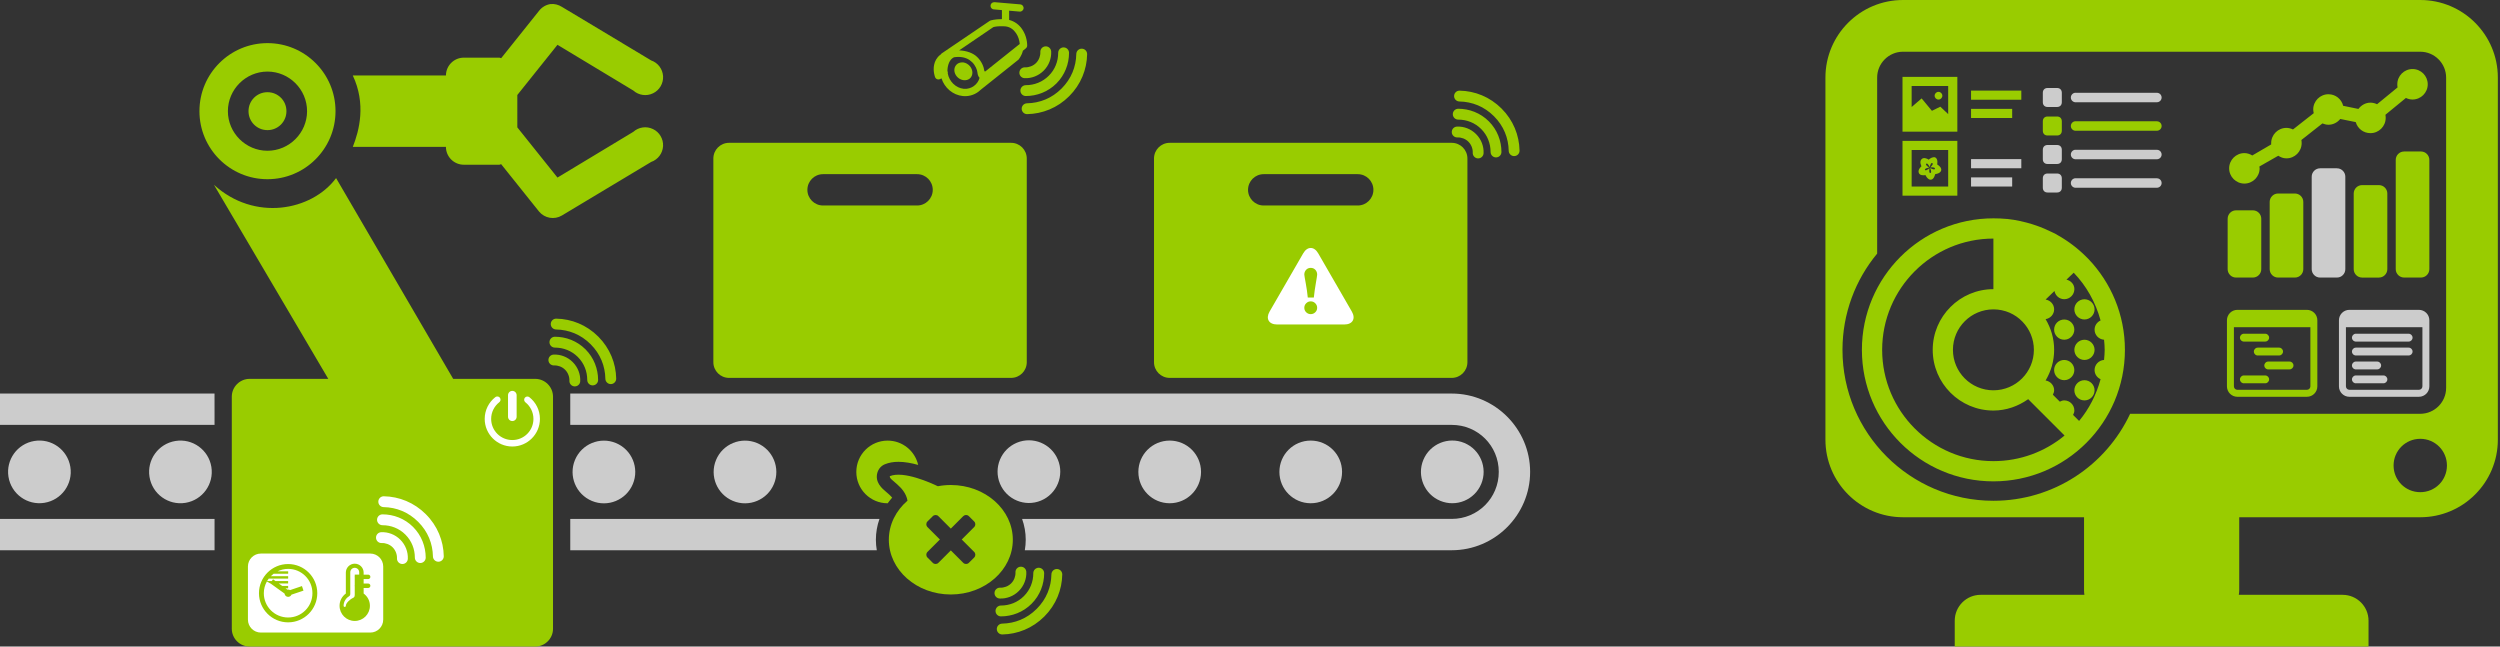 <?xml version="1.0" encoding="utf-8"?>
<!-- Generator: Adobe Illustrator 27.9.0, SVG Export Plug-In . SVG Version: 6.00 Build 0)  -->
<svg version="1.1" id="Layer_1" xmlns="http://www.w3.org/2000/svg" xmlns:xlink="http://www.w3.org/1999/xlink" x="0px" y="0px"
	 viewBox="0 0 1160 300" style="enable-background:new 0 0 1160 300;" xml:space="preserve">
<rect x="0" y="0" width="1160" height="300" fill="#333333" stroke="none"/>
<path style="fill:#99cc00;" d="M542.73,175.34h130.88c4.03,0,7.27-3.27,7.27-7.27V73.54c0-4-3.24-7.27-7.27-7.27H542.73
	c-4.03,0-7.27,3.27-7.27,7.27v94.53C535.46,172.07,538.7,175.34,542.73,175.34z M586.36,80.81h43.63c4.03,0,7.27,3.27,7.27,7.27
	s-3.24,7.27-7.27,7.27h-43.63c-4.03,0-7.27-3.27-7.27-7.27S582.33,80.81,586.36,80.81z"/>
<g id="surface1_00000142874022261388099980000008750340385050707634_">
	<g>
		
			<ellipse transform="matrix(0.987 -0.16 0.16 0.987 -34.838 5.764)" style="fill:#CCCCCC;" cx="18.33" cy="218.97" rx="14.54" ry="14.54"/>
		<rect x="0" y="240.78" style="fill:#CCCCCC;" width="99.55" height="14.54"/>
		
			<ellipse transform="matrix(0.987 -0.16 0.16 0.987 -33.993 16.246)" style="fill:#CCCCCC;" cx="83.77" cy="218.97" rx="14.54" ry="14.54"/>
		<polygon style="fill:#CCCCCC;" points="99.54,182.61 0,182.61 0,197.15 99.55,197.15 		"/>
		
			<ellipse transform="matrix(0.383 -0.924 0.924 0.383 213.537 757.513)" style="fill:#CCCCCC;" cx="673.62" cy="218.97" rx="14.54" ry="14.54"/>
		
			<ellipse transform="matrix(0.383 -0.924 0.924 0.383 -29.389 393.949)" style="fill:#CCCCCC;" cx="280.1" cy="218.97" rx="14.54" ry="14.54"/>
		<path style="fill:#CCCCCC;" d="M622.72,218.97c0-8.04-6.5-14.54-14.54-14.54c-8.04,0-14.54,6.5-14.54,14.54
			c0,8.04,6.5,14.54,14.54,14.54C616.21,233.51,622.72,227,622.72,218.97z"/>
		
			<ellipse transform="matrix(0.924 -0.383 0.383 0.924 -47.463 199.32)" style="fill:#CCCCCC;" cx="477.29" cy="218.97" rx="14.54" ry="14.54"/>
		<path style="fill:#CCCCCC;" d="M557.28,218.97c0-8.04-6.5-14.54-14.54-14.54c-8.04,0-14.54,6.5-14.54,14.54
			c0,8.04,6.5,14.54,14.54,14.54C550.77,233.51,557.28,227,557.28,218.97z"/>
		
			<ellipse transform="matrix(0.383 -0.924 0.924 0.383 11.009 454.409)" style="fill:#CCCCCC;" cx="345.54" cy="218.97" rx="14.54" ry="14.54"/>
	</g>
	<path style="fill:#99cc00;" d="M255.31,1.9c-2.07,0.36-3.91,1.46-5.18,3.11l-17.6,22c-0.29-0.03-0.49-0.26-0.78-0.26H215.2
		c-4.56,0-8.28,3.72-8.28,8.28H163.7c6.18,13.13,3.04,25.49,0,33.12h43.21c0,4.56,3.72,8.28,8.28,8.28h16.56
		c0.29,0,0.49-0.23,0.78-0.26l17.6,22c2.62,3.14,7.12,3.91,10.61,1.81l41.4-24.84c3.17-1.1,5.34-4.01,5.53-7.37
		c0.16-3.33-1.68-6.47-4.69-7.89c-3.04-1.46-6.63-0.94-9.12,1.29l-35.19,21.22l-18.63-23.29V44.08l18.63-23.29l35.19,21.22
		c2.49,2.23,6.08,2.75,9.12,1.29c3.01-1.42,4.85-4.56,4.69-7.89c-0.19-3.36-2.36-6.28-5.53-7.37l-41.4-24.84
		C259.12,2.16,257.22,1.67,255.31,1.9z M124.11,20.01c-17.43,0-31.57,14.14-31.57,31.57s14.14,31.57,31.57,31.57
		s31.57-14.14,31.57-31.57S141.55,20.01,124.11,20.01z M124.11,33.21c10.09,0,18.37,8.28,18.37,18.37s-8.28,18.37-18.37,18.37
		s-18.37-8.28-18.37-18.37S114.02,33.21,124.11,33.21z M124.11,42.78c-4.88,0-8.8,3.91-8.8,8.8s3.91,8.8,8.8,8.8s8.8-3.91,8.8-8.8
		S129,42.78,124.11,42.78z M155.94,82.63c-11.32,15.24-37.94,20.25-56.67,3.11l53.05,90.05h-36.49c-4.56,0-8.28,3.72-8.28,8.28
		v107.65c0,4.56,3.72,8.28,8.28,8.28h132.49c4.56,0,8.28-3.72,8.28-8.28V184.07c0-4.56-3.72-8.28-8.28-8.28h-38.04L155.94,82.63z"/>
</g>
<g id="surface1_00000083065242441815021320000014551299020672357273_">
	<path style="fill:#99cc00;" d="M277.59,156.17c-5.42-5.42-12.37-8.19-19.49-8.32c-1.39-0.02-2.53,1.09-2.55,2.48
		c-0.02,1.39,1.09,2.53,2.48,2.55c5.9,0.11,11.5,2.32,16.02,6.84s6.73,10.12,6.84,16.02c0.02,1.39,1.17,2.5,2.55,2.48
		s2.5-1.17,2.48-2.55C285.78,168.55,283.01,161.6,277.59,156.17z M271.67,162.09c-3.92-3.92-9.09-5.84-14.2-5.84
		c-1.39,0-2.52,1.13-2.52,2.52c0,1.39,1.13,2.52,2.52,2.52c3.88,0,7.71,1.42,10.65,4.36s4.36,6.77,4.36,10.65
		c0,1.39,1.13,2.52,2.52,2.52c1.39,0,2.52-1.13,2.52-2.52C277.51,171.18,275.59,166.01,271.67,162.09z M265.75,168.01
		c-2.41-2.41-5.67-3.63-8.88-3.48c-1.39,0.06-2.46,1.23-2.4,2.63c0.06,1.39,1.23,2.46,2.63,2.4c1.77-0.08,3.73,0.62,5.1,2
		c1.38,1.38,2.08,3.34,2,5.1c-0.06,1.39,1.01,2.57,2.4,2.63c1.39,0.06,2.57-1.01,2.63-2.4
		C269.38,173.68,268.16,170.42,265.75,168.01z"/>
</g>
<g id="surface1_00000107554012674039913890000014505093844294665108_">
	<path style="fill:#FFFFFF;" d="M197.58,238.59c-5.42-5.42-12.37-8.19-19.49-8.32c-1.39-0.02-2.53,1.09-2.55,2.48
		s1.09,2.53,2.48,2.55c5.9,0.11,11.5,2.32,16.02,6.84c4.52,4.52,6.73,10.12,6.84,16.02c0.02,1.39,1.17,2.5,2.55,2.48
		c1.39-0.02,2.5-1.17,2.48-2.55C205.78,250.96,203.01,244.01,197.58,238.59z M191.67,244.5c-3.92-3.92-9.09-5.84-14.2-5.84
		c-1.39,0-2.52,1.13-2.52,2.52c0,1.39,1.13,2.52,2.52,2.52c3.88,0,7.71,1.42,10.65,4.37s4.37,6.77,4.37,10.65
		c0,1.39,1.13,2.52,2.52,2.52c1.39,0,2.52-1.13,2.52-2.52C197.51,253.59,195.59,248.43,191.67,244.5z M185.75,250.42
		c-2.41-2.41-5.67-3.63-8.88-3.48c-1.39,0.06-2.46,1.23-2.4,2.63c0.06,1.39,1.23,2.46,2.63,2.4c1.77-0.08,3.73,0.62,5.1,2
		s2.08,3.34,2,5.1c-0.06,1.39,1.01,2.57,2.4,2.63s2.57-1.01,2.63-2.4C189.38,256.1,188.16,252.84,185.75,250.42z"/>
</g>
<g>
	<g id="surface1_00000075859886979412065260000014804729759001994909_">
		<path style="fill:#99cc00;" d="M461.17,1.03c-0.92,0.06-1.63,0.86-1.57,1.78c0.06,0.92,0.86,1.63,1.78,1.57l3.51,0.31v4.19
			c-3.32-0.02-5.28,0.63-5.28,0.63c-0.13,0.04-0.25,0.09-0.37,0.16l-22.23,15.07c-0.24,0.16-0.44,0.37-0.58,0.63
			c-0.06,0.05-0.15,0.06-0.21,0.1c-1.6,1.27-2.44,2.96-2.77,4.5c-0.67,3.07,0.42,5.81,0.42,5.81c0.17,0.45,0.52,0.8,0.97,0.98
			c0.45,0.17,0.95,0.14,1.38-0.09l0.63-0.31c1.39,4.35,5.22,7.74,9.94,8.21c3.16,0.31,6.13-0.85,8.21-2.88l17.58-14.02
			c0,0,1.47-1.73,2.04-4.13l1.36-1.1c0.4-0.32,0.63-0.8,0.63-1.31c0-2.54-0.79-5.35-2.41-7.69c-1.36-1.97-3.39-3.54-5.96-4.19V4.96
			l4.87,0.42c0.92,0.09,1.75-0.6,1.83-1.52c0.09-0.92-0.6-1.75-1.52-1.83L461.7,1.03c-0.12-0.01-0.24-0.01-0.37,0
			C461.28,1.03,461.23,1.03,461.17,1.03z M464,12.18c0.68-0.01,1.46-0.02,2.41,0.05c2.22,0.2,3.84,1.43,5.02,3.14
			c1.04,1.5,1.59,3.35,1.73,5.02L457.3,33.05c-0.07,0.06-0.1,0.08-0.16,0.1c-0.12-0.05-0.24-0.09-0.37-0.1
			c-0.27-2.05-1.24-4.53-3.35-6.59c-1.86-1.82-4.79-2.92-8.37-3.09l15.85-10.78C461.01,12.55,461.96,12.22,464,12.18z M444.8,26.4
			c2.99,0.05,4.91,1.12,6.28,2.46c1.56,1.53,2.33,3.56,2.46,4.81c0,0.02,0,0.03,0,0.05c0.1,0.9,0.33,1.65,0.89,2.3
			c0.03,0.03,0.08,0.03,0.1,0.05c-0.75,3.05-3.85,5.48-7.38,5.13c-3.69-0.37-6.77-3.5-7.38-7.11c0.08-0.39,0.03-0.8-0.16-1.15
			c0-0.03,0-0.07,0-0.1c0-0.97,0.19-2.45,0.73-3.71c0.49-1.13,1.21-2.03,2.3-2.56c0.26-0.03,0.5-0.09,0.78-0.1
			C443.91,26.42,444.37,26.4,444.8,26.4z M446.11,28.97c-1.92,0.12-3.3,1.65-3.3,3.56c0,2.18,1.84,4.32,4.19,4.66
			c2.34,0.33,4.19-1.16,4.19-3.51c0-2.18-1.84-4.37-4.19-4.71C446.7,28.93,446.38,28.95,446.11,28.97z"/>
	</g>
	<g id="surface1_00000150785138736382244510000018373089553899328185_">
		<path style="fill:#99cc00;" d="M496.11,44.63c5.42-5.42,8.19-12.37,8.32-19.49c0.02-1.39-1.09-2.53-2.48-2.55
			s-2.53,1.09-2.55,2.48c-0.11,5.9-2.32,11.5-6.84,16.02c-4.52,4.52-10.12,6.73-16.02,6.84c-1.39,0.02-2.5,1.17-2.48,2.55
			c0.02,1.39,1.17,2.5,2.55,2.48C483.74,52.82,490.69,50.05,496.11,44.63z M490.19,38.71c3.92-3.92,5.84-9.09,5.84-14.2
			c0-1.39-1.13-2.52-2.52-2.52S491,23.12,491,24.5c0,3.88-1.42,7.71-4.37,10.65s-6.77,4.37-10.65,4.37c-1.39,0-2.52,1.13-2.52,2.52
			c0,1.39,1.13,2.52,2.52,2.52C481.1,44.55,486.27,42.63,490.19,38.71z M484.27,32.79c2.41-2.41,3.63-5.67,3.48-8.88
			c-0.06-1.39-1.23-2.46-2.63-2.4c-1.39,0.06-2.46,1.23-2.4,2.63c0.08,1.77-0.62,3.73-2,5.1c-1.38,1.38-3.34,2.08-5.1,2
			c-1.39-0.06-2.57,1.01-2.63,2.4c-0.06,1.39,1.01,2.57,2.4,2.63C478.6,36.42,481.86,35.2,484.27,32.79z"/>
	</g>
</g>
<g id="surface1_00000170279921103937353970000012029825042056728975_">
	<path style="fill:#FFFFFF;" d="M237.72,181.37c-1.11,0-2,0.89-2,2v10c0,1.11,0.89,2,2,2s2-0.89,2-2v-10
		C239.72,182.27,238.82,181.37,237.72,181.37z M230.56,183.97c-0.29,0.04-0.56,0.16-0.78,0.34c-2.97,2.34-4.88,5.99-4.88,10.06
		c0,7.06,5.75,12.81,12.81,12.81s12.81-5.75,12.81-12.81c0-4.07-1.9-7.72-4.88-10.06c-0.65-0.52-1.59-0.41-2.11,0.23
		s-0.41,1.59,0.23,2.11c2.28,1.8,3.75,4.58,3.75,7.72c0,5.44-4.38,9.81-9.81,9.81s-9.81-4.38-9.81-9.81c0-3.14,1.47-5.92,3.75-7.72
		c0.55-0.41,0.75-1.13,0.49-1.77C231.89,184.26,231.24,183.88,230.56,183.97z"/>
</g>
<g id="surface1">
	<path style="fill:#FFFFFF;" d="M627.25,144.56l-15.61-27.03c-1.91-3.3-5.03-3.3-6.94,0l-15.61,27.03c-1.91,3.3-0.35,6,3.47,6h31.22
		C627.6,150.56,629.16,147.86,627.25,144.56z M606.03,125.2c0.56-0.61,1.27-0.91,2.15-0.91s1.58,0.3,2.15,0.9
		c0.55,0.59,0.84,1.35,0.84,2.25c0,0.77-1.16,6.47-1.55,10.61h-2.81c-0.34-4.14-1.61-9.84-1.61-10.61
		C605.19,126.54,605.48,125.8,606.03,125.2z M610.28,144.9c-0.59,0.57-1.29,0.86-2.1,0.86s-1.52-0.29-2.1-0.86
		c-0.59-0.58-0.88-1.27-0.88-2.09c0-0.81,0.29-1.52,0.88-2.1c0.59-0.59,1.29-0.88,2.1-0.88s1.52,0.29,2.1,0.88
		c0.59,0.59,0.88,1.29,0.88,2.1C611.16,143.64,610.87,144.33,610.28,144.9z"/>
</g>
<g id="surface1_00000037652704555144495370000014897777875898224045_">
	<g>
		<path style="fill:#99cc00;" d="M441.18,275.84c-15.88,0-28.76-11.37-28.76-25.4c0-7.11,3.32-13.53,8.66-18.14
			c-1.17-6.76-8.72-9.5-8.2-11.36c6.38-2.64,19.15,3.17,22.27,4.67c1.96-0.37,3.97-0.57,6.04-0.57c15.88,0,28.76,11.37,28.76,25.4
			S457.06,275.84,441.18,275.84z M452.03,244.54c0.7-0.71,0.7-1.86,0-2.57l-2.5-2.49c-0.34-0.34-0.8-0.53-1.28-0.53
			s-0.94,0.19-1.29,0.53l-5.78,5.79l-5.78-5.78c-0.68-0.69-1.89-0.69-2.57,0l-2.5,2.48c-0.7,0.71-0.7,1.87,0,2.58l5.78,5.78
			l-5.78,5.78c-0.7,0.71-0.7,1.86,0,2.57l2.5,2.49c0.68,0.69,1.89,0.69,2.57,0l5.78-5.78l5.78,5.78c0.69,0.69,1.89,0.69,2.57,0
			l2.5-2.48c0.7-0.72,0.7-1.87,0-2.58l-5.78-5.78L452.03,244.54z"/>
	</g>
</g>
<g id="surface1_00000011016516004441958710000017256763756470503084_">
	<path style="fill:#99cc00;" d="M484.57,286.06c5.42-5.42,8.19-12.37,8.32-19.49c0.02-1.39-1.09-2.53-2.48-2.55
		s-2.53,1.09-2.55,2.48c-0.11,5.9-2.32,11.5-6.84,16.02s-10.12,6.73-16.02,6.84c-1.39,0.02-2.5,1.17-2.48,2.55
		c0.02,1.39,1.17,2.5,2.55,2.48C472.19,294.26,479.14,291.49,484.57,286.06z M478.65,280.15c3.92-3.92,5.84-9.09,5.84-14.2
		c0-1.39-1.13-2.52-2.52-2.52s-2.52,1.13-2.52,2.52c0,3.88-1.42,7.71-4.36,10.65s-6.77,4.36-10.65,4.36c-1.39,0-2.52,1.13-2.52,2.52
		c0,1.39,1.13,2.52,2.52,2.52C469.56,285.99,474.73,284.07,478.65,280.15z M472.73,274.23c2.41-2.41,3.63-5.67,3.48-8.88
		c-0.06-1.39-1.23-2.46-2.63-2.4c-1.39,0.06-2.46,1.23-2.4,2.63c0.08,1.77-0.62,3.73-2,5.1c-1.38,1.38-3.34,2.08-5.1,2
		c-1.39-0.06-2.57,1.01-2.63,2.4c-0.06,1.39,1.01,2.57,2.4,2.63C467.05,277.86,470.31,276.64,472.73,274.23z"/>
</g>
<g>
	<path style="fill:#CCCCCC;" d="M406.41,250.44c0-3.34,0.58-6.59,1.67-9.66H264.6v14.54h142.23
		C406.56,253.73,406.41,252.1,406.41,250.44z"/>
	<path style="fill:#CCCCCC;" d="M673.62,182.61H264.6v14.54h409.02c12.13,0,21.81,9.69,21.81,21.81s-9.69,21.81-21.81,21.81H474.25
		c1.09,3.05,1.69,6.29,1.69,9.66c0,1.66-0.15,3.29-0.42,4.88h198.1c20,0,36.36-16.36,36.36-36.36
		C709.97,198.97,693.61,182.61,673.62,182.61z"/>
</g>
<path style="fill:#99cc00;" d="M411.9,233.51c0.64-0.89,1.32-1.76,2.06-2.6c-0.78-0.97-1.81-1.84-2.77-2.65
	c-1.99-1.68-5.32-4.5-4.09-8.92c0.5-1.78,1.78-3.23,3.49-3.93c1.82-0.75,3.94-1.13,6.29-1.13c2.94,0,6.13,0.6,9.15,1.44
	c-1.48-6.46-7.25-11.28-14.16-11.28c-8.04,0-14.54,6.5-14.54,14.54c0,8.04,6.5,14.54,14.54,14.54
	C411.87,233.51,411.88,233.51,411.9,233.51z"/>
<g id="surface1_00000007387712103329679380000018211392052939797900_">
	<path style="fill:#99cc00;" d="M696.74,50.38c-5.42-5.42-12.37-8.19-19.49-8.32c-1.39-0.02-2.53,1.09-2.55,2.48
		s1.09,2.53,2.48,2.55c5.9,0.11,11.5,2.32,16.02,6.84s6.73,10.12,6.84,16.02c0.02,1.39,1.17,2.5,2.55,2.48
		c1.39-0.02,2.5-1.17,2.48-2.55C704.93,62.75,702.16,55.8,696.74,50.38z M690.82,56.3c-3.92-3.92-9.09-5.84-14.2-5.84
		c-1.39,0-2.52,1.13-2.52,2.52c0,1.39,1.13,2.52,2.52,2.52c3.88,0,7.71,1.42,10.65,4.37c2.94,2.94,4.36,6.77,4.36,10.65
		c0,1.39,1.13,2.52,2.52,2.52s2.52-1.13,2.52-2.52C696.67,65.39,694.74,60.22,690.82,56.3z M684.9,62.22
		c-2.41-2.41-5.67-3.63-8.88-3.48c-1.39,0.06-2.46,1.23-2.4,2.63c0.06,1.39,1.23,2.46,2.63,2.4c1.77-0.08,3.73,0.62,5.1,2
		c1.38,1.38,2.08,3.34,2,5.1c-0.06,1.39,1.01,2.57,2.4,2.63c1.39,0.06,2.57-1.01,2.63-2.4C688.53,67.89,687.32,64.63,684.9,62.22z"
		/>
</g>
<g id="surface1_00000169518440512638144170000016185845014351127213_">
	<path style="fill:#99cc00;" d="M1119.42,32.03c-3.9,0-7.07,3.17-7.07,7.07c0,0.49,0.03,1.01,0.12,1.46l-9.51,7.8
		c-0.91-0.44-1.96-0.73-3.05-0.73c-2.32,0-4.31,1.2-5.61,2.92l-7.07-1.46c-0.76-3.09-3.5-5.36-6.82-5.36c-3.9,0-7.07,3.17-7.07,7.07
		c0,0.58,0.11,1.17,0.24,1.71l-9.63,7.56c-0.91-0.44-1.97-0.73-3.05-0.73c-3.9,0-7.07,3.17-7.07,7.07c0,0.2-0.02,0.41,0,0.61
		l-8.77,5.12c-1.08-0.67-2.3-1.1-3.66-1.1c-3.9,0-7.07,3.17-7.07,7.07s3.17,7.07,7.07,7.07c3.9,0,7.07-3.17,7.07-7.07
		c0-0.29-0.09-0.58-0.12-0.85l8.77-5c1.11,0.72,2.36,1.22,3.78,1.22c3.9,0,7.07-3.17,7.07-7.07c0-0.49-0.03-1.01-0.12-1.46
		l9.75-7.68c0.85,0.35,1.83,0.61,2.8,0.61c2.22,0,4.19-1.07,5.48-2.68l7.19,1.46c0.84,2.99,3.58,5.12,6.82,5.12
		c3.9,0,7.07-3.17,7.07-7.07c0-0.49-0.03-1.01-0.12-1.46l9.51-7.8c0.91,0.44,1.96,0.73,3.05,0.73c3.9,0,7.07-3.17,7.07-7.07
		S1123.32,32.03,1119.42,32.03z M1115.52,70.29c-2.15,0-3.9,1.75-3.9,3.9v50.69c0,2.15,1.75,3.9,3.9,3.9h7.8
		c2.15,0,3.9-1.75,3.9-3.9V74.19c0-2.15-1.75-3.9-3.9-3.9H1115.52z M1096.02,85.89c-2.15,0-3.9,1.75-3.9,3.9v35.1
		c0,2.15,1.75,3.9,3.9,3.9h7.8c2.15,0,3.9-1.75,3.9-3.9v-35.1c0-2.15-1.75-3.9-3.9-3.9H1096.02z M1057.03,89.79
		c-2.15,0-3.9,1.75-3.9,3.9v31.2c0,2.15,1.75,3.9,3.9,3.9h7.8c2.15,0,3.9-1.75,3.9-3.9v-31.2c0-2.15-1.75-3.9-3.9-3.9H1057.03z
		 M1037.53,97.59c-2.15,0-3.9,1.75-3.9,3.9v23.4c0,2.15,1.75,3.9,3.9,3.9h7.8c2.15,0,3.9-1.75,3.9-3.9v-23.4
		c0-2.15-1.75-3.9-3.9-3.9H1037.53z"/>
</g>
<path style="fill:#99cc00;" d="M1123,0H883c-19.88,0-36,16.12-36,36v168c0,19.88,16.12,36,36,36h84v34.08c0,0.66,0.07,1.3,0.17,1.92
	H919c-6.61,0-12,5.39-12,12v12h192v-12c0-6.61-5.39-12-12-12h-48.2c0.12-0.64,0.2-1.28,0.2-1.92V240h84c19.88,0,36-16.12,36-36V36
	C1159,16.12,1142.88,0,1123,0z M988.38,192c-11.17,23.84-35.37,40.36-63.44,40.36c-38.68,0-70.03-31.35-70.03-70.03
	c0-16.97,6.04-32.54,16.09-44.66V36c0-6.61,5.39-12,12-12h240c6.61,0,12,5.39,12,12v144c0,6.61-5.39,12-12,12H988.38z M1123,228.37
	c-6.84,0-12.38-5.48-12.38-12.38c0-6.84,5.53-12.38,12.38-12.38c6.89,0,12.38,5.53,12.38,12.38
	C1135.38,222.89,1129.89,228.37,1123,228.37z"/>
<g id="surface1_00000000215552880476595580000017606476121663908233_">
	<g>
		<path style="fill:#99cc00;" d="M924.94,101.31c-33.7,0-61.02,27.32-61.02,61.02s27.32,61.02,61.02,61.02s61.02-27.32,61.02-61.02
			c0-16.39-6.49-31.28-17.02-42.25c-0.29-0.29-0.59-0.59-0.88-0.88c-3.94-3.94-8.45-7.37-13.35-10.12
			c-0.24-0.15-0.48-0.31-0.73-0.44c-0.48-0.26-0.97-0.48-1.47-0.73c-1.25-0.62-2.53-1.21-3.81-1.76c-1.69-0.72-3.37-1.34-5.13-1.91
			c-0.15-0.06-0.29-0.11-0.44-0.15c-3.78-1.17-7.68-2.07-11.73-2.49c-0.05,0-0.09,0-0.15,0
			C929.19,101.4,927.05,101.31,924.94,101.31z M924.94,110.7v23.47c-15.53,0-28.16,12.63-28.16,28.16s12.63,28.16,28.16,28.16
			c6.03,0,11.55-2.04,16.14-5.28l16.87,16.87c-8.95,7.44-20.48,11.88-33,11.88c-28.48,0-51.63-23.16-51.63-51.63
			S896.47,110.7,924.94,110.7z M962.2,126.54c5.89,6.12,10.16,13.72,12.47,22.15c-1.61,0.73-2.79,2.35-2.79,4.25
			c0,2.49,1.94,4.53,4.4,4.69c0.15,1.54,0.29,3.12,0.29,4.69c0,1.58-0.15,3.15-0.29,4.69c-2.46,0.17-4.4,2.2-4.4,4.69
			c0,1.91,1.17,3.52,2.79,4.25c-1.98,7.21-5.32,13.77-9.97,19.36l-2.79-2.79c0.33-0.64,0.59-1.28,0.59-2.05
			c0-2.59-2.11-4.69-4.69-4.69c-0.77,0-1.41,0.26-2.05,0.59l-3.23-3.23c0.33-0.64,0.59-1.28,0.59-2.05c0-2.33-1.74-4.18-3.96-4.55
			c2.49-4.2,3.96-9,3.96-14.23c0-5.23-1.47-10.03-3.96-14.23c2.22-0.37,3.96-2.22,3.96-4.55s-1.74-4.18-3.96-4.55l4.11-3.96
			c0.42,2.15,2.27,3.81,4.55,3.81c2.59,0,4.69-2.11,4.69-4.69c0-2.22-1.61-3.91-3.67-4.4L962.2,126.54z M967.19,138.86
			c-2.59,0-4.69,2.11-4.69,4.69s2.11,4.69,4.69,4.69s4.69-2.11,4.69-4.69S969.77,138.86,967.19,138.86z M924.94,143.55
			c5.32,0,10.08,2.16,13.5,5.72c3.26,3.37,5.28,7.99,5.28,13.05c0,10.38-8.4,18.78-18.78,18.78c-10.38,0-18.78-8.4-18.78-18.78
			C906.17,151.95,914.56,143.55,924.94,143.55z M957.8,148.25c-2.59,0-4.69,2.11-4.69,4.69c0,2.59,2.11,4.69,4.69,4.69
			c2.59,0,4.69-2.11,4.69-4.69C962.49,150.36,960.38,148.25,957.8,148.25z M967.19,157.64c-2.59,0-4.69,2.11-4.69,4.69
			s2.11,4.69,4.69,4.69s4.69-2.11,4.69-4.69S969.77,157.64,967.19,157.64z M957.8,167.02c-2.59,0-4.69,2.11-4.69,4.69
			s2.11,4.69,4.69,4.69c2.59,0,4.69-2.11,4.69-4.69S960.38,167.02,957.8,167.02z M967.19,176.41c-2.59,0-4.69,2.11-4.69,4.69
			c0,2.59,2.11,4.69,4.69,4.69s4.69-2.11,4.69-4.69C971.88,178.52,969.77,176.41,967.19,176.41z"/>
	</g>
</g>
<g id="surface1_00000126310432129751684120000014489822600944865215_">
	<path style="fill:#99cc00;" d="M882.76,35.66v25.45h25.45V35.66H882.76z M887,39.9h16.96v13.05l-3.64-3.45l-3.91,1.92l-4.77-5.76
		L887,49.65V39.9z M914.57,42.03v4.24h23.32v-4.24H914.57z M899.46,42.62c-0.98,0-1.79,0.81-1.79,1.79c0,0.98,0.81,1.79,1.79,1.79
		c0.98,0,1.79-0.81,1.79-1.79C901.25,43.43,900.44,42.62,899.46,42.62z M914.57,50.51v4.24h19.08v-4.24H914.57z M882.76,65.35V90.8
		h25.45V65.35H882.76z M887,69.59h16.96v16.96H887V69.59z M897.01,72.97c-1.08,0.16-2.12,1.13-2.12,1.13s-0.09-0.1-0.27-0.2
		c-0.6-0.35-2.02-1-2.98-0.07c-1.24,1.21-0.07,3.31-0.07,3.31s-1.83,1.51-1.26,3.05c0.14,0.37,0.36,0.62,0.66,0.8
		c0.95,0.55,2.45,0.27,2.45,0.27s0.61,1.37,1.59,1.92c0.28,0.16,0.6,0.22,0.93,0.2c1.47-0.08,1.99-2.58,1.99-2.58
		s2.39-0.2,2.78-1.72c0.35-1.35-1.39-2.49-1.79-2.72c-0.05-0.02-0.07,0-0.07,0s0.54-2.48-0.8-3.25
		C897.74,72.91,897.37,72.92,897.01,72.97z M896.35,75.62c0.08-0.02,0.17,0.02,0.27,0.07c0.75,0.43-0.99,1.99-0.99,1.99
		s2.32-0.27,2.19,0.6c-0.12,0.87-2.25-0.33-2.25-0.33s0.99,2.18,0.13,2.32c-0.87,0.14-0.4-2.25-0.4-2.25s-1.85,1.57-2.12,0.8
		c-0.27-0.77,1.99-1.06,1.99-1.06s-2.06-1.23-1.39-1.79c0.67-0.56,1.59,1.59,1.59,1.59S895.75,75.78,896.35,75.62z"/>
</g>
<g id="surface1_00000111880376255080358020000003038532613863004821_">
	<path style="fill:#CCCCCC;" d="M950.07,40.83c-1.33,0-2.2,0.88-2.2,2.2v4.41c0,1.33,0.88,2.2,2.2,2.2h4.41c1.33,0,2.2-0.88,2.2-2.2
		v-4.41c0-1.33-0.88-2.2-2.2-2.2H950.07z M962.88,43.04c-1.21,0.11-2.11,1.2-2,2.41c0.11,1.21,1.2,2.11,2.41,2h37.47
		c0.79,0.01,1.53-0.4,1.94-1.09c0.4-0.69,0.4-1.53,0-2.22c-0.4-0.69-1.15-1.1-1.94-1.09H963.3c-0.07,0-0.14,0-0.21,0
		C963.02,43.04,962.95,43.04,962.88,43.04z M950.07,67.28c-1.33,0-2.2,0.88-2.2,2.2v4.41c0,1.33,0.88,2.2,2.2,2.2h4.41
		c1.33,0,2.2-0.88,2.2-2.2v-4.41c0-1.33-0.88-2.2-2.2-2.2H950.07z M962.88,69.49c-1.21,0.11-2.11,1.2-2,2.41
		c0.11,1.21,1.2,2.11,2.41,2h37.47c0.79,0.01,1.53-0.4,1.94-1.09c0.4-0.69,0.4-1.53,0-2.22c-0.4-0.69-1.15-1.1-1.94-1.09H963.3
		c-0.07,0-0.14,0-0.21,0C963.02,69.49,962.95,69.49,962.88,69.49z M950.07,80.51c-1.33,0-2.2,0.88-2.2,2.2v4.41
		c0,1.33,0.88,2.2,2.2,2.2h4.41c1.33,0,2.2-0.88,2.2-2.2v-4.41c0-1.33-0.88-2.2-2.2-2.2H950.07z M962.88,82.71
		c-1.21,0.11-2.11,1.2-2,2.41c0.11,1.21,1.2,2.11,2.41,2h37.47c0.79,0.01,1.53-0.4,1.94-1.09c0.4-0.69,0.4-1.53,0-2.22
		c-0.4-0.69-1.15-1.1-1.94-1.09H963.3c-0.07,0-0.14,0-0.21,0C963.02,82.71,962.95,82.71,962.88,82.71z"/>
</g>
<g id="surface1_00000016075529459087682570000005620743841914227075_">
	<path style="fill:#99cc00;" d="M1038.14,143.77c-2.67,0-4.84,2.17-4.84,4.84v30.66c0,2.67,2.17,4.84,4.84,4.84h32.27
		c2.67,0,4.84-2.17,4.84-4.84v-30.66c0-2.67-2.17-4.84-4.84-4.84H1038.14z M1036.52,151.83h35.5v27.43c0,0.89-0.72,1.61-1.61,1.61
		h-32.27c-0.89,0-1.61-0.72-1.61-1.61V151.83z M1040.96,154.86c-1,0.11-1.73,1.01-1.61,2.02c0.11,1,1.01,1.73,2.02,1.61h9.68
		c1,0,1.82-0.81,1.82-1.82c0-1-0.81-1.82-1.82-1.82h-9.68c-0.07-0.01-0.13-0.01-0.2,0C1041.09,154.85,1041.03,154.85,1040.96,154.86
		z M1047.41,161.31c-1,0.11-1.73,1.01-1.61,2.02s1.01,1.73,2.02,1.61h9.68c1,0,1.82-0.81,1.82-1.82s-0.81-1.82-1.82-1.82h-9.68
		c-0.07-0.01-0.13-0.01-0.2,0C1047.55,161.31,1047.48,161.31,1047.41,161.31z M1052.26,167.77c-1,0.11-1.73,1.01-1.61,2.02
		c0.11,1,1.01,1.73,2.02,1.61h9.68c1,0,1.82-0.81,1.82-1.82c0-1-0.81-1.82-1.82-1.82h-9.68c-0.07-0.01-0.13-0.01-0.2,0
		C1052.39,167.76,1052.32,167.76,1052.26,167.77z M1040.96,174.22c-1,0.11-1.73,1.01-1.61,2.02c0.11,1,1.01,1.73,2.02,1.61h9.68
		c1,0,1.82-0.81,1.82-1.82s-0.81-1.82-1.82-1.82h-9.68c-0.07-0.01-0.13-0.01-0.2,0C1041.09,174.22,1041.03,174.22,1040.96,174.22z"
		/>
</g>
<g id="surface1_00000098912227114290071150000000706353313162636161_">
	<path style="fill:#CCCCCC;" d="M1090.11,143.77c-2.67,0-4.84,2.17-4.84,4.84v30.66c0,2.67,2.17,4.84,4.84,4.84h32.27
		c2.67,0,4.84-2.17,4.84-4.84v-30.66c0-2.67-2.17-4.84-4.84-4.84H1090.11z M1088.5,151.83h35.5v27.43c0,0.89-0.72,1.61-1.61,1.61
		h-32.27c-0.89,0-1.61-0.72-1.61-1.61V151.83z M1092.93,154.86c-1,0.11-1.73,1.01-1.61,2.02c0.11,1,1.01,1.73,2.02,1.61h24.27
		c1,0,1.82-0.81,1.82-1.82c0-1-0.81-1.82-1.82-1.82h-24.27c-0.07-0.01-0.13-0.01-0.2,0C1093.07,154.85,1093,154.85,1092.93,154.86z
		 M1092.93,161.31c-1,0.11-1.73,1.01-1.61,2.02c0.11,1,1.01,1.73,2.02,1.61h24.27c1,0,1.82-0.81,1.82-1.82s-0.81-1.82-1.82-1.82
		h-24.27c-0.07-0.01-0.13-0.01-0.2,0C1093.07,161.31,1093,161.31,1092.93,161.31z M1092.93,167.77c-1,0.11-1.73,1.01-1.61,2.02
		c0.11,1,1.01,1.73,2.02,1.61h9.68c1,0,1.82-0.81,1.82-1.82c0-1-0.81-1.82-1.82-1.82h-9.68c-0.07-0.01-0.13-0.01-0.2,0
		C1093.07,167.76,1093,167.76,1092.93,167.77z M1092.93,174.22c-1,0.11-1.73,1.01-1.61,2.02c0.11,1,1.01,1.73,2.02,1.61h12.57
		c1,0,1.82-0.81,1.82-1.82s-0.81-1.82-1.82-1.82h-12.57c-0.07-0.01-0.13-0.01-0.2,0C1093.07,174.22,1093,174.22,1092.93,174.22z"/>
</g>
<path style="fill:#CCCCCC;" d="M1076.53,78.09c-2.15,0-3.9,1.75-3.9,3.9v42.9c0,2.15,1.75,3.9,3.9,3.9h7.8c2.15,0,3.9-1.75,3.9-3.9
	v-42.9c0-2.15-1.75-3.9-3.9-3.9H1076.53z"/>
<path style="fill:#99cc00;" d="M950.07,54.06c-1.33,0-2.2,0.88-2.2,2.2v4.41c0,1.33,0.88,2.2,2.2,2.2h4.41c1.33,0,2.2-0.88,2.2-2.2
	v-4.41c0-1.33-0.88-2.2-2.2-2.2H950.07z"/>
<path style="fill:#99cc00;" d="M962.88,56.26c-1.21,0.11-2.11,1.2-2,2.41c0.11,1.21,1.2,2.11,2.41,2h37.47
	c0.79,0.01,1.53-0.4,1.94-1.09c0.4-0.69,0.4-1.53,0-2.22c-0.4-0.69-1.15-1.1-1.94-1.09H963.3c-0.07,0-0.14,0-0.21,0
	C963.02,56.26,962.95,56.26,962.88,56.26z"/>
<rect x="914.57" y="73.83" style="fill:#CCCCCC;" width="23.32" height="4.24"/>
<rect x="914.57" y="82.31" style="fill:#CCCCCC;" width="19.08" height="4.24"/>
<path style="fill:#99cc00;" d="M338.27,175.34h130.88c4.03,0,7.27-3.27,7.27-7.27V73.54c0-4-3.24-7.27-7.27-7.27H338.27
	c-4.03,0-7.27,3.27-7.27,7.27v94.53C331,172.07,334.24,175.34,338.27,175.34z M381.9,80.81h43.63c4.03,0,7.27,3.27,7.27,7.27
	s-3.24,7.27-7.27,7.27H381.9c-4.03,0-7.27-3.27-7.27-7.27S377.86,80.81,381.9,80.81z"/>
<path style="fill:#FFFFFF;" d="M171.81,293.51h-50.77c-3.31,0-6-2.69-6-6v-24.66c0-3.31,2.69-6,6-6h50.77c3.31,0,6,2.69,6,6v24.66
	C177.81,290.82,175.13,293.51,171.81,293.51z"/>
<g>
	<g id="surface1_00000145779046847291450780000017898512091349875867_">
		<path style="fill:#99cc00;" d="M164.6,261.55c-2.28,0-4.13,1.85-4.13,4.13v9.72c-1.76,1.28-2.91,3.34-2.91,5.68
			c0,3.89,3.15,7.04,7.04,7.04c3.89,0,7.04-3.15,7.04-7.04c0-2.34-1.15-4.4-2.91-5.68v-2.58h2.07c0.37,0,0.72-0.19,0.91-0.51
			c0.19-0.32,0.19-0.72,0-1.04c-0.19-0.32-0.54-0.52-0.91-0.51h-2.07v-2.07h2.07c0.37,0,0.72-0.19,0.91-0.51
			c0.19-0.32,0.19-0.72,0-1.04c-0.19-0.32-0.54-0.52-0.91-0.51h-2.07v-0.94C168.73,263.4,166.88,261.55,164.6,261.55z M164.6,263.46
			c1.14,0,2.07,0.93,2.07,2.07v1.1h-2.07v0.71c-0.06,0.2-0.06,0.41,0,0.61v3.52c-0.06,0.2-0.06,0.41,0,0.61v3.94
			c0,0.96-0.42,1.21-0.61,1.29c-1.46,0.64-3.52,2.47-3.52,3.78c0,0.29-0.23,0.52-0.52,0.52s-0.52-0.23-0.52-0.52
			c0-1.86,1-3.49,2.49-4.39c0.2-0.12,0.61-0.4,0.61-1.1v-10.07C162.53,264.39,163.46,263.46,164.6,263.46z"/>
	</g>
</g>
<g id="surface1_00000047061814631338602990000007385733074513177757_">
	<path style="fill:#99cc00;" d="M133.69,261.71c-7.46,0-13.53,6.07-13.53,13.53c0,7.46,6.07,13.53,13.53,13.53
		c7.46,0,13.53-6.07,13.53-13.53C147.22,267.78,141.15,261.71,133.69,261.71z M133.69,263.96c6.24,0,11.28,5.03,11.28,11.28
		c0,6.24-5.03,11.28-11.28,11.28c-6.24,0-11.28-5.03-11.28-11.28c0-1.97,0.53-3.82,1.41-5.43l1.62,0.92h0.07l6.52,4.69
		c0.09,0.85,0.78,1.52,1.66,1.52c0.7,0,1.29-0.41,1.55-1.02l5.57-1.87l-0.7-2.11l-5.53,1.87c-0.26-0.15-0.56-0.25-0.88-0.25
		c-0.12,0-0.24,0.01-0.35,0.04l-0.85-0.6h1.2v-1.13h-2.75l-1.59-1.13h4.33v-1.13h-5.88l-1.13-0.81l-0.56,0.81h-2.18
		c0.22-0.39,0.47-0.77,0.74-1.13h9.02v-1.13h-8.03c0.4-0.41,0.81-0.78,1.27-1.13h6.77v-1.13h-4.9
		C130.27,264.38,131.93,263.96,133.69,263.96z"/>
</g>
</svg>
